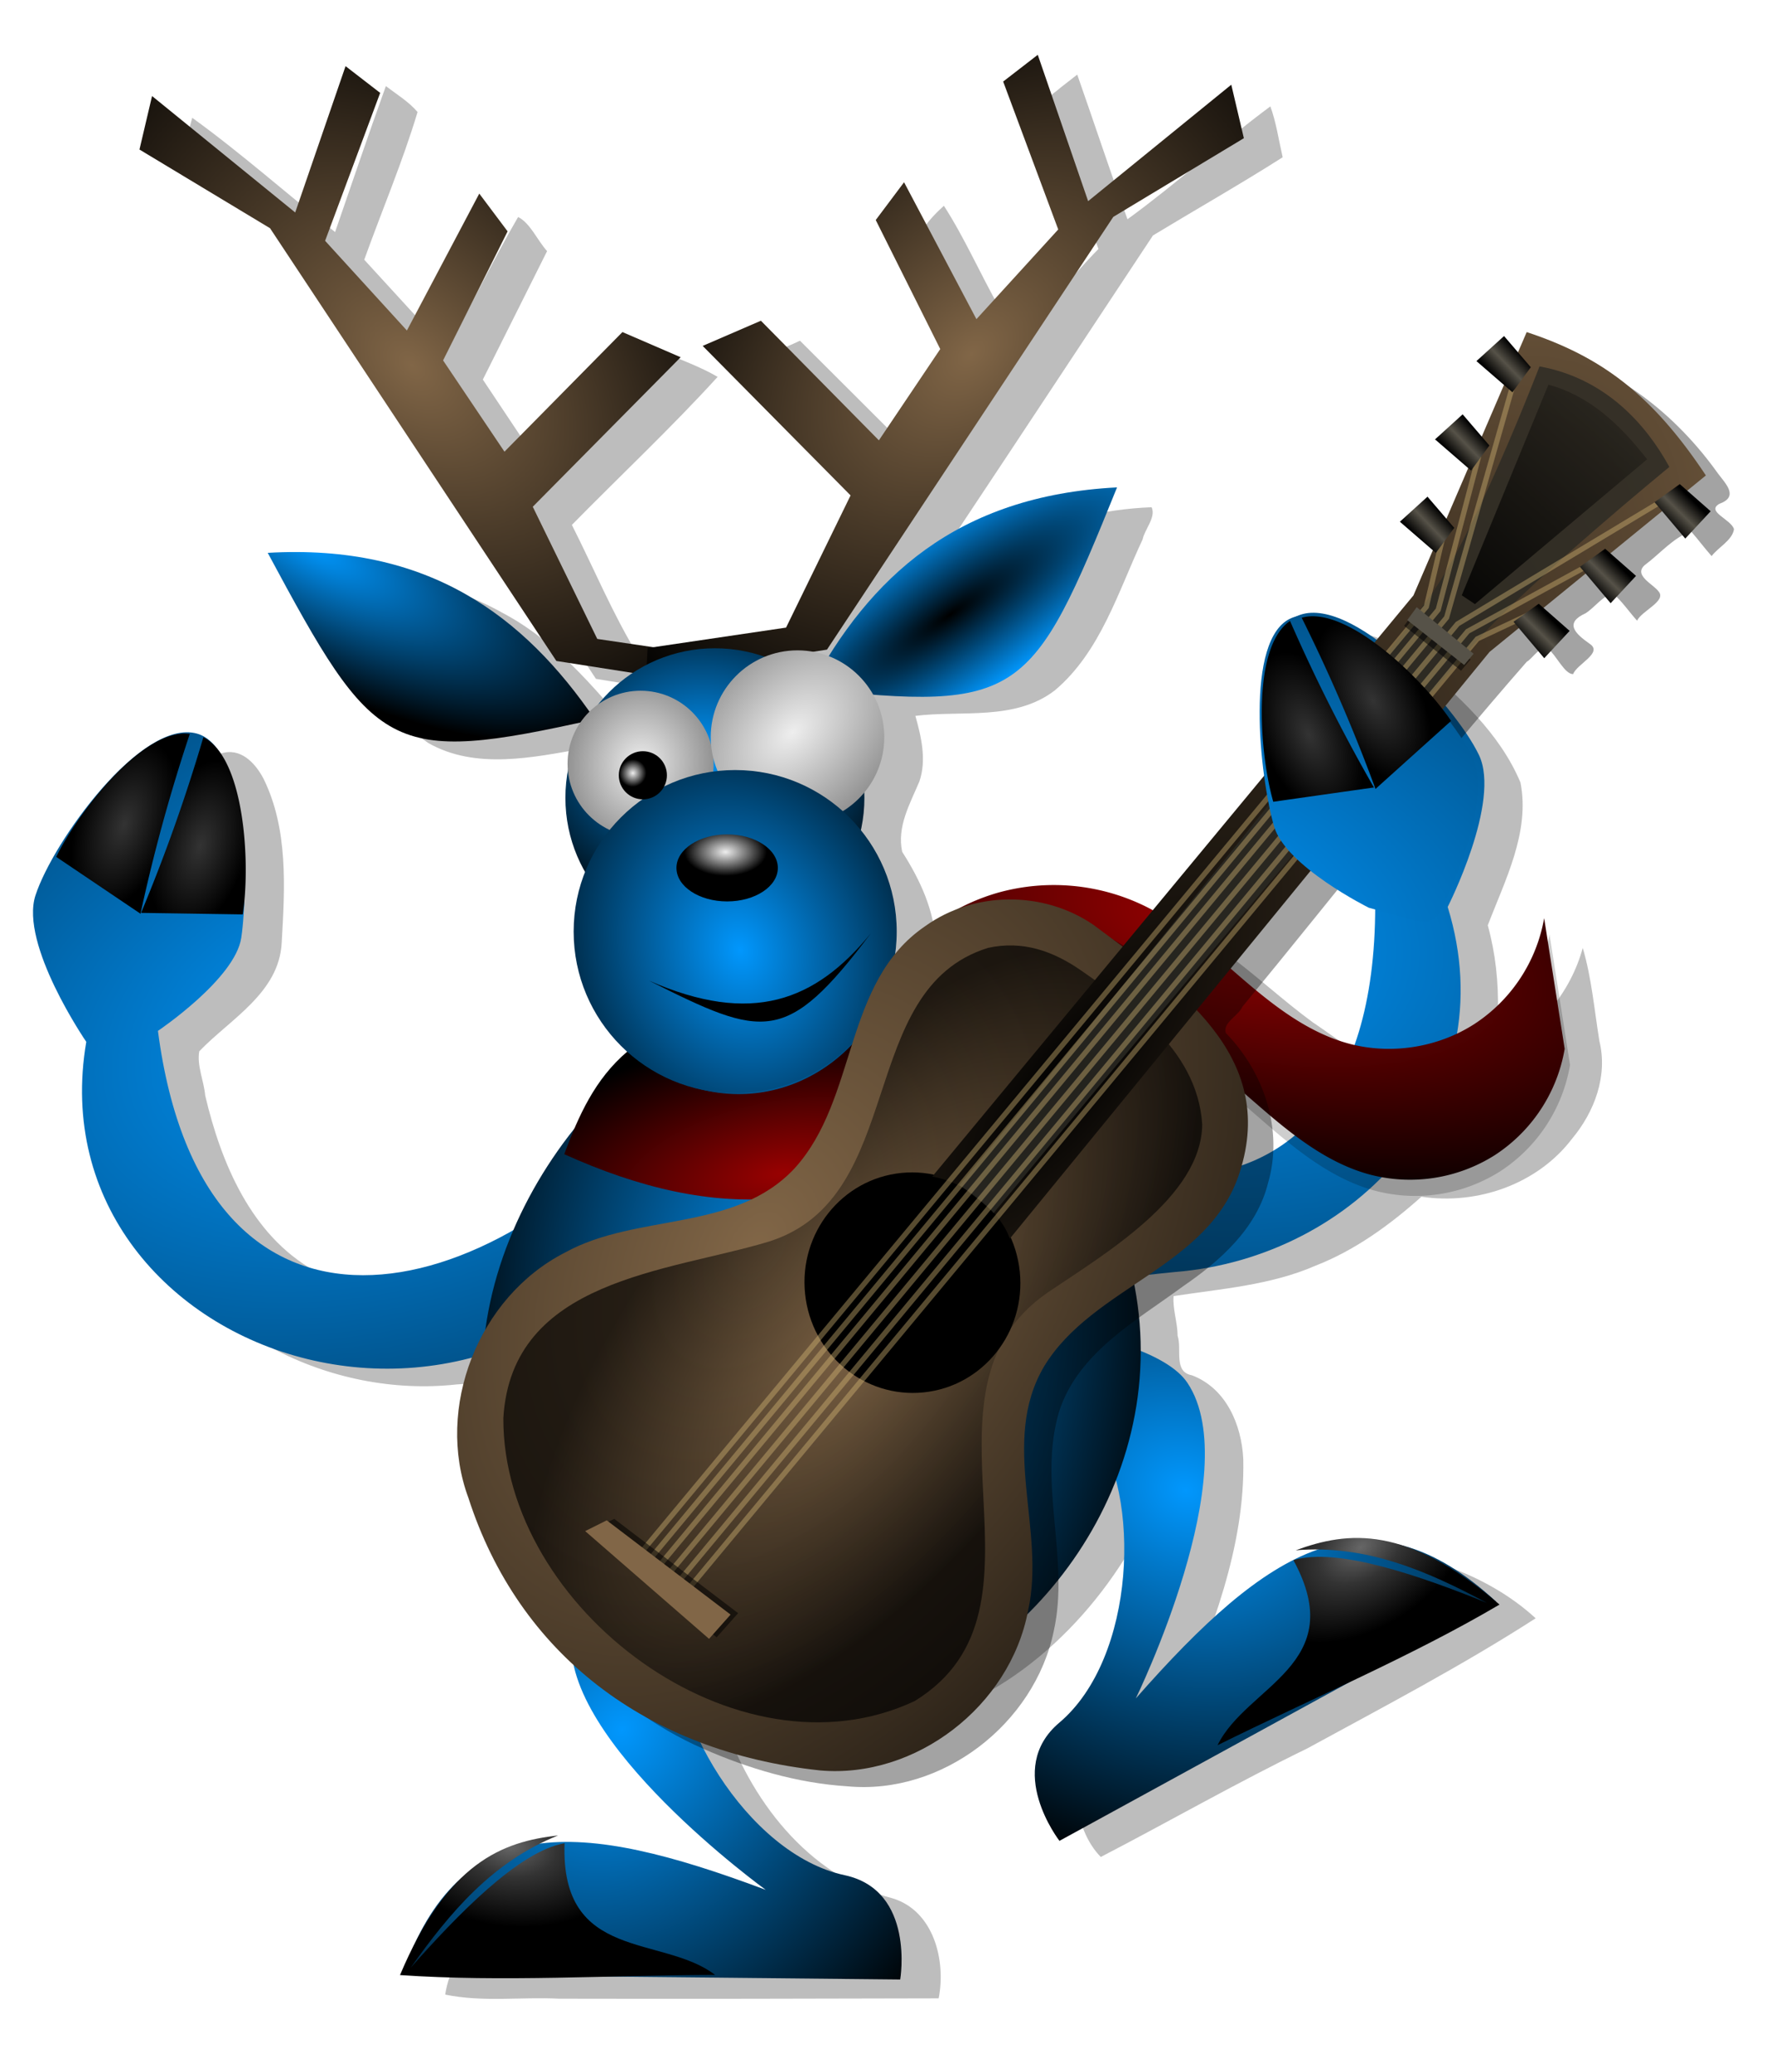 <svg xmlns="http://www.w3.org/2000/svg" xmlns:xlink="http://www.w3.org/1999/xlink" viewBox="0 0 200.8 234.22"><defs><radialGradient id="A" xlink:href="#e" gradientUnits="userSpaceOnUse" cy="1302.5" cx="130.31" gradientTransform="matrix(.063 -.504 .776 .097 -898.29 1240.1)" r="9.729"/><radialGradient id="T" gradientUnits="userSpaceOnUse" xlink:href="#e" cx="130.31" cy="1302.5" r="9.729" gradientTransform="matrix(-.282 -.423 -.65 .434 1056.6 772.15)"/><radialGradient id="S" xlink:href="#f" gradientUnits="userSpaceOnUse" cy="736.18" cx="-295.92" gradientTransform="matrix(.123 .296 .159 -.066 88.022 1403.3)" r="16.801"/><radialGradient id="j" xlink:href="#a" gradientUnits="userSpaceOnUse" cy="545.24" cx="587.05" gradientTransform="matrix(-.232 .602 .715 .275 -91.248 775.45)" r="36.998"/><radialGradient id="k" xlink:href="#a" gradientUnits="userSpaceOnUse" cy="545.24" cx="587.05" gradientTransform="matrix(.488 .422 -.501 .579 114.28 730.14)" r="36.998"/><radialGradient id="l" xlink:href="#a" gradientUnits="userSpaceOnUse" cy="417.74" cx="523.19" gradientTransform="matrix(1.711 -.527 .344 1.114 -926.12 1060.3)" r="41.893"/><radialGradient id="m" xlink:href="#a" gradientUnits="userSpaceOnUse" cy="261.76" cx="79.254" gradientTransform="matrix(.239 -.021 .019 .335 115.21 1181.6)" r="97.143"/><radialGradient id="R" xlink:href="#f" gradientUnits="userSpaceOnUse" cy="736.18" cx="-295.92" gradientTransform="matrix(.148 .284 -.153 .079 329.08 1290.9)" r="16.801"/><radialGradient id="o" gradientUnits="userSpaceOnUse" cy="585.31" cx="-503.18" gradientTransform="matrix(-.098 .414 -.994 -.236 696.37 1590.3)" r="37.012"><stop offset="0" stop-color="#980101"/><stop offset="1"/></radialGradient><radialGradient id="p" gradientUnits="userSpaceOnUse" cy="586.95" cx="277.02" gradientTransform="matrix(.151 -.027 .012 .068 88.567 1226.8)" r="129.32"><stop offset="0" stop-color="#980101"/><stop offset="1"/></radialGradient><radialGradient id="q" xlink:href="#b" gradientUnits="userSpaceOnUse" cy="34.794" cx="60.543" gradientTransform="matrix(.112 .113 -.076 .075 110.5 1199.9)" r="180.24"/><radialGradient id="Q" xlink:href="#a" gradientUnits="userSpaceOnUse" cy="417.74" cx="523.19" gradientTransform="matrix(-1.765 -.3 -.195 1.15 1164 955.87)" r="41.893"/><radialGradient id="r" xlink:href="#b" gradientUnits="userSpaceOnUse" cy="34.794" cx="60.543" gradientTransform="matrix(-.112 .113 .076 .075 153.3 1199.2)" r="180.24"/><radialGradient id="s" xlink:href="#a" gradientUnits="userSpaceOnUse" cy="107.68" cx="333.55" gradientTransform="matrix(.036 -.069 -.189 -.1 116.75 1254.3)" r="98.84"/><radialGradient id="t" gradientUnits="userSpaceOnUse" cy="186.3" cx="383.71" gradientTransform="matrix(.165 -.113 .03 .044 78.951 1259.9)" r="98.84"><stop offset="0"/><stop offset="1" stop-color="#0197fd"/></radialGradient><radialGradient id="u" xlink:href="#a" gradientUnits="userSpaceOnUse" cy="252.01" cx="73.45" gradientTransform="matrix(1.455 .046 -.038 1.209 -24.421 -65.29)" r="97.143"/><radialGradient id="v" xlink:href="#c" gradientUnits="userSpaceOnUse" cy="269.51" cx="80" gradientTransform="matrix(-.223 1.659 -1.468 -.197 493.35 189.9)" r="97.143"/><radialGradient id="G" gradientUnits="userSpaceOnUse" cx="267.65" cy="1286.6" r="24.32" gradientTransform="matrix(4.707 -5.813 2.211 1.79 -3801.1 -509.45)"><stop offset="0"/><stop offset="1" stop-color="#816647"/></radialGradient><radialGradient id="w" xlink:href="#c" gradientUnits="userSpaceOnUse" cy="264.23" cx="74.432" gradientTransform="matrix(1.09 1.179 -1.815 1.678 472.86 -266.94)" r="97.143"/><radialGradient id="x" xlink:href="#a" gradientUnits="userSpaceOnUse" cy="290.83" cx="87.405" gradientTransform="matrix(1.428 -.425 .516 1.733 -191.93 -186.2)" r="97.143"/><radialGradient id="y" xlink:href="#d" gradientUnits="userSpaceOnUse" cy="314.39" cx="25.376" gradientTransform="matrix(.477 .298 -.302 .485 122.34 100.71)" r="97.143"/><radialGradient id="F" gradientUnits="userSpaceOnUse" cx="283.99" cy="1212.8" r="16.16" gradientTransform="matrix(2.718 -3.461 1.577 1.238 -2411.6 -242.12)"><stop offset="0" stop-color="#816647"/><stop offset="1"/></radialGradient><radialGradient id="z" xlink:href="#d" gradientUnits="userSpaceOnUse" cy="204.89" cx="76.284" gradientTransform="matrix(.813 0 0 .715 14.935 76.88)" r="97.143"/><radialGradient id="i" xlink:href="#a" gradientUnits="userSpaceOnUse" cy="417.74" cx="523.19" gradientTransform="matrix(-1.765 -.3 -.195 1.15 1165.7 920.7)" r="41.893"/><radialGradient id="E" gradientUnits="userSpaceOnUse" cx="220.35" cy="1311.3" r="20.488" gradientTransform="matrix(4.548 2.919 -4.372 6.812 4987.8 -9313.3)"><stop offset="0" stop-color="#816647"/><stop offset="1"/></radialGradient><radialGradient id="B" xlink:href="#f" gradientUnits="userSpaceOnUse" cy="736.18" cx="-295.92" gradientTransform="matrix(-.107 .302 .162 .057 -54.069 1285.1)" r="16.801"/><radialGradient id="C" xlink:href="#f" gradientUnits="userSpaceOnUse" cy="736.18" cx="-295.92" gradientTransform="matrix(-.085 .309 -.166 -.046 198.61 1364.3)" r="16.801"/><linearGradient id="K" y2="1266.3" xlink:href="#g" gradientUnits="userSpaceOnUse" y1="1267.8" gradientTransform="translate(-336.18 -2966.1) scale(2.443)" x2="289.75" x1="288.19"/><linearGradient id="f"><stop offset="0" stop-color="#333"/><stop offset="1"/></linearGradient><linearGradient id="e"><stop offset="0" stop-color="#666"/><stop offset=".384" stop-color="#333"/><stop offset="1"/></linearGradient><linearGradient id="d"><stop offset="0" stop-color="#eee"/><stop offset="1"/></linearGradient><linearGradient id="c"><stop offset="0" stop-color="#eee"/><stop offset="1" stop-color="#666"/></linearGradient><linearGradient id="a"><stop offset="0" stop-color="#0197fd"/><stop offset="1"/></linearGradient><linearGradient id="I" y2="1266.3" xlink:href="#g" gradientUnits="userSpaceOnUse" y1="1267.8" gradientTransform="translate(-347.72 -2941.8) scale(2.443)" x2="289.75" x1="288.19"/><linearGradient id="g"><stop offset="0"/><stop offset=".5" stop-color="#565248"/><stop offset="1"/></linearGradient><linearGradient id="J" y2="1266.3" xlink:href="#g" gradientUnits="userSpaceOnUse" y1="1267.8" gradientTransform="translate(-342.42 -2954.2) scale(2.443)" x2="289.75" x1="288.19"/><linearGradient id="b"><stop offset="0" stop-color="#816647"/><stop offset="1"/></linearGradient><linearGradient id="L" y2="1266.3" xlink:href="#g" gradientUnits="userSpaceOnUse" y1="1267.8" gradientTransform="matrix(.03 -2.443 -2.443 -.03 3461.8 913.92)" x2="289.75" x1="288.19"/><linearGradient id="M" y2="1266.3" xlink:href="#g" gradientUnits="userSpaceOnUse" y1="1267.8" gradientTransform="matrix(.03 -2.443 -2.443 -.03 3471.8 905.64)" x2="289.75" x1="288.19"/><linearGradient id="N" y2="1266.3" xlink:href="#g" gradientUnits="userSpaceOnUse" y1="1267.8" gradientTransform="matrix(.03 -2.443 -2.443 -.03 3483 895.9)" x2="289.75" x1="288.19"/><linearGradient id="O" y2="1279.9" gradientUnits="userSpaceOnUse" y1="1297.6" gradientTransform="translate(-193.96 -2997.2) scale(2.443)" x2="241.57" x1="225.73"><stop offset="0"/><stop offset="1" stop-opacity="0"/></linearGradient><filter id="P" color-interpolation-filters="sRGB"><feGaussianBlur stdDeviation=".166"/></filter><filter id="D" color-interpolation-filters="sRGB"><feGaussianBlur stdDeviation=".994"/></filter><filter id="n" color-interpolation-filters="sRGB"><feGaussianBlur stdDeviation=".363"/></filter><filter id="H" color-interpolation-filters="sRGB"><feGaussianBlur stdDeviation=".098"/></filter><filter id="h" color-interpolation-filters="sRGB"><feGaussianBlur stdDeviation="1.812"/></filter></defs><path d="M154.68 1192.2c-.433.41-1.376.832-.778 1.54 1.033 2.81 2.081 5.614 3.118 8.422-1.71 1.733-3.188 3.75-5.07 5.286-.573-.212-.651-1.23-1.065-1.683-1.159-2.059-2.16-4.336-3.41-6.268-.612.553-1.301 1.261-1.562 2.027 1.07 2.76 2.542 5.346 3.827 8.01-1.252 1.886-2.543 3.744-3.822 5.61-2.445-2.436-4.884-4.884-7.33-7.318-1.072.518-2.348.922-3.307 1.525 2.853 3.183 5.957 6.149 8.93 9.22-1.42 2.715-2.562 5.615-4.255 8.163-2.875.455-5.766 1.118-8.686 1.097-.86-.202-1.952-.046-2.67-.557-1.577-2.575-2.734-5.385-4.097-8.075 2.99-3.046 6.148-6.006 9-9.14-1.076-.633-2.282-1.047-3.422-1.557-2.446 2.433-4.79 4.994-7.346 7.302-1.255-1.85-2.483-3.72-3.73-5.578l3.968-7.93c-.589-.646-1.04-1.734-1.789-2.107-1.561 2.68-2.9 5.484-4.41 8.194-1.695-1.854-3.4-3.703-5.092-5.556 1.089-3.036 2.373-6.052 3.292-9.119-.545-.642-1.3-1.096-1.957-1.6-1.08 2.992-2.096 6.005-3.135 9.01-2.942-2.328-5.819-4.885-8.821-7.053-.294 1.036-.564 2.097-.725 3.156 2.664 1.604 5.343 3.2 8.005 4.795 5.883 8.895 11.763 17.792 17.648 26.685 1.595.265 3.193.51 4.784.8-.978.682-1.726 1.682-2.654 2.383-2.301-2.743-4.678-5.559-7.902-7.259-3.443-1.928-7.484-2.625-11.39-2.48-1.209.13.484 1.486.578 2.16 1.787 2.956 3.285 6.362 6.23 8.356 2.936 1.674 6.5.885 9.643.329.657-.07 1.54-.426 2.111-.3-1.126 2.95-1.05 6.397.443 9.215-1.323 3.399-.686 7.52 1.766 10.262 1.026.634.487 1.11-.158 1.756-1.64 2.217-2.918 4.678-4.483 6.95-.89 1.347-1.247 3.263-3.01 3.773-4.085 1.976-9.248 3.034-13.367.578-3.882-2.188-5.746-6.65-6.718-10.797-.079-.894-.528-1.868-.368-2.733 1.917-1.998 4.94-3.608 5.091-6.713.196-3.38.414-7.023-1.135-10.14-.518-.968-1.422-1.928-2.638-1.524-2.203.295-3.749 2.206-5.189 3.735-1.638 2.063-3.288 4.313-3.864 6.924.008 2.96 1.702 5.538 3.016 8.064.335 3.207-.292 6.652 1.324 9.616 3.139 7.323 11.526 11.461 19.286 10.605 1.4-.063 2.861-.39 4.168-.692-.413 5.426 1.685 10.878 5.294 14.911.964.59.545 1.211.251 2.023-.5 3.524 1.911 6.566 4.065 9.075 2.236 2.497 4.95 4.733 7.4 6.865-3.639-.978-7.206-2.465-11.025-2.651-3.454-.488-6.978 1.153-8.958 3.991-.81 1.26-1.688 2.666-1.897 4.146 2.283.478 4.69.135 7.021.252 7.815.018 15.636 0 23.448-.02.46-2.338-.303-5.395-2.838-6.172-5.24-1.361-8.87-6.155-10.486-11.108-.01-.312-.503-1.074-.183-1.232 3.047 1.16 6.267 2.176 9.577 1.823 6.72-.589 12.383-5.376 15.735-10.989.617-1.046 1.12-2.153 1.66-3.239.951 4.985.51 10.791-3.12 14.659-1.123 1.052-2.116 2.444-1.82 4.07.125 1.246.609 2.57 1.486 3.46 4.26-2.212 8.43-4.601 12.748-6.7 4.748-2.586 9.567-5.114 14.105-8.035-1.53-1.41-3.474-2.508-5.46-3.195-2.011-.546-4.348-.661-6.259.233-1.318.988-2.928 1.68-4.179 2.815-2.251 1.74-4.19 4.105-6.172 5.957 2.018-4.98 4.134-10.175 4.016-15.642-.104-2.117-1.06-4.37-3.17-5.169-1.16-.214-.606-1.612-.884-2.436-.003-.8-.322-1.707-.248-2.454 2.94-.45 5.995-.67 8.769-1.88 2.445-.955 4.59-2.52 6.533-4.254 3.462.515 7.162-.77 9.306-3.586 1.382-1.661 2.213-3.87 1.682-6.036-.31-1.909-.482-3.905-1.027-5.74-.723 2.695-2.69 5.06-5.118 6.454-.237-.64-.048-1.735-.12-2.53.043-1.794-.147-3.587-.626-5.318 1.066-2.786 2.617-5.746 2.021-8.81-1.29-3.08-3.879-5.413-6.394-7.52-1.555-1.166-3.914-2.562-5.692-1.064-1.796 1.709-1.306 4.47-1.4 6.708.18 2.711.075 5.986 2.349 7.906 1.369 1.281 2.993 2.26 4.678 3.071-.172 2.751-.285 5.644-1.367 8.195-1.891-.08-3.476-1.488-5.003-2.499-3.657-2.673-6.936-6.499-11.688-7.09-4.233-.684-8.58 1.108-11.443 4.226-.504.347.007-1.31-.146-1.87-.05-2.106-.965-4.055-2.076-5.794-.334-1.558.49-2.974 1.065-4.345.457-1.33.104-2.786-.249-4.044 2.85-.355 6.153.324 8.616-1.578 2.814-2.375 3.902-6.089 5.416-9.318.128-.624.838-1.365.557-1.984-6 .223-12.001 2.983-15.653 7.843-.643.75-1.163 1.714-1.757 2.443-.298.21-1.266-.177-.524-.335 2.28-2.725 4.096-5.854 6.13-8.78 3.976-5.973 7.924-11.973 11.885-17.949 2.661-1.611 5.41-3.174 8.01-4.827-.237-1.028-.412-2.214-.761-3.14-2.998 2.223-5.851 4.808-8.822 6.967-1.07-2.962-2.06-5.963-3.102-8.93l-1.027.8zm3.454 58.549c3.645-.027 7.03 1.727 9.65 4.161 1.271 1.053 2.536 2.115 3.803 3.174-2.905 2.478-6.995 2.862-10.616 2.119-.917-.337-2.322.01-2.718-1.135-1.64-2.648-4.029-4.804-6.39-6.714 1.851-1.189 4.091-1.647 6.27-1.605z" opacity=".51" filter="url(#h)" transform="translate(-163.307 -2173.017) scale(1.831)"/><path d="M157.62 1265.7c.734.02 3.41-.324 4.132-.381 11.098-.886 20.48-10.72 16.832-22.537 0 0 3.31-6.5 1.93-9.38-1.529-3.19-7.92-9.973-11.18-8.6-2.929 1.234-1.956 9.809-1.075 12.861.712 2.47 5.85 5.024 5.85 5.024.005 12.223-5.747 16.976-13.002 16.714-.743-.027-4.419-.754-5.189-.884.365 3.348 1.11 2.738 1.702 7.182z" fill="url(#i)" transform="translate(-163.307 -2173.017) scale(1.831)"/><path d="M145.89 1267.8s14.122.622 16.624 4.365c3.656 5.471-3.188 19.48-3.188 19.48 8.116-9.228 14.337-13.265 22.26-5.965l-26.975 14.758s-3.425-4.41-.01-7.295c4.747-4.008 5.076-14.095 2.072-18.207-2.57-3.518-13.585-3.897-13.585-3.897z" fill="url(#j)" transform="translate(-163.307 -2173.017) scale(1.831)"/><path d="M137.09 1276.1s-12.163 7.203-12.606 11.683c-.647 6.548 11.991 15.68 11.991 15.68-11.507-4.316-18.896-4.944-22.444 5.227l30.746.307s.943-5.504-3.429-6.439c-6.075-1.298-11.119-10.04-10.407-15.083.61-4.314 10.146-9.838 10.146-9.838z" fill="url(#k)" transform="translate(-163.307 -2173.017) scale(1.831)"/><path d="M132.81 1257.9c-11.341 23.252-41.684 13.11-38.293-6.79 0 0-4.128-6.013-3.135-9.047 1.1-3.363 6.553-10.92 9.965-9.983 3.064.84 3.216 9.47 2.74 12.61-.384 2.542-5.145 5.744-5.145 5.744 2.815 21.48 20.498 17.338 31.363 4.217z" fill="url(#l)" transform="translate(-163.307 -2173.017) scale(1.831)"/><path d="M159.63 1270.2c0 12.299-10.657 22.269-20.08 22.269-9.423 0-20.583-8.461-20.583-20.76s11.16-23.778 20.583-23.778c9.423 0 20.08 9.97 20.08 22.269z" fill="url(#m)" transform="translate(-163.307 -2173.017) scale(1.831)"/><path d="M143.84 1248.4a12.81 12.81 0 017.269-5.487 12.827 12.827 0 019.085.806c2.289 1.122 4.178 2.897 6.112 4.557s4.02 3.268 6.479 3.938c2.597.707 5.484.263 7.752-1.187a9.823 9.823 0 004.333-6.55l1.268 8.065a9.787 9.787 0 01-4.317 6.565 9.788 9.788 0 01-7.752 1.187c-2.459-.67-4.545-2.277-6.479-3.937s-3.822-3.436-6.111-4.558a12.842 12.842 0 00-9.086-.806 12.85 12.85 0 00-7.258 5.44l-1.295-8.033" opacity=".44" filter="url(#n)" transform="translate(-163.307 -2173.017) scale(1.831)"/><path d="M143.51 1247.4a12.81 12.81 0 017.269-5.487 12.827 12.827 0 019.085.806c2.289 1.122 4.178 2.897 6.112 4.557s4.02 3.268 6.479 3.938c2.597.707 5.484.263 7.752-1.187a9.823 9.823 0 004.333-6.55l1.268 8.065a9.787 9.787 0 01-4.317 6.565 9.788 9.788 0 01-7.752 1.187c-2.459-.67-4.545-2.277-6.479-3.937s-3.822-3.436-6.111-4.558a12.842 12.842 0 00-9.086-.806 12.85 12.85 0 00-7.258 5.44l-1.295-8.033" fill="url(#o)" transform="translate(-163.307 -2173.017) scale(1.831)"/><path d="M127.94 1251.7c-2.02 1.706-3.029 3.99-3.909 6.347 9.107 4.116 18.011 4.399 26.46-3.998-2.371-3.531-4.562-4.377-6.773-5.522-2.873 5.819-9.96 7.964-15.778 3.173z" fill="url(#p)" transform="translate(-163.307 -2173.017) scale(1.831)"/><path d="M134.62 1227.5l-8.549-1.263-3.983-8.16 9.132-9.23-3.595-1.554-7.285 7.384-3.79-5.635 3.984-7.966-1.749-2.332-4.469 8.452-5.051-5.537 3.4-9.132-2.137-1.651-3.109 9.034-8.84-7.189-.777 3.303 8.063 4.858 17.68 26.715 11.173 1.748z" fill="url(#q)" transform="translate(-163.307 -2173.017) scale(1.831)"/><path d="M129.18 1226.8l8.549-1.263 3.983-8.16-9.132-9.23 3.595-1.554 7.286 7.384 3.788-5.635-3.983-7.966 1.749-2.332 4.469 8.452 5.051-5.537-3.4-9.132 2.137-1.651 3.109 9.034 8.84-7.189.777 3.303-8.063 4.858-17.68 26.715-11.173 1.748z" fill="url(#r)" transform="translate(-163.307 -2173.017) scale(1.831)"/><path d="M125.92 1231.2c-4.38-6.404-10.305-10.854-20.198-10.277 6.62 12.308 7.397 13.14 20.198 10.277z" fill="url(#s)" transform="translate(-163.307 -2173.017) scale(1.831)"/><path d="M139.21 1229.3c3.656-6.844 9.06-11.913 18.957-12.418-5.24 12.956-5.92 13.869-18.957 12.418z" fill="url(#t)" transform="translate(-163.307 -2173.017) scale(1.831)"/><path d="M177.14 269.51c0 53.651-43.492 97.143-97.143 97.143s-97.143-43.492-97.143-97.143 43.492-97.143 97.143-97.143 97.143 43.492 97.143 97.143z" transform="translate(66.91 43.287) scale(.174)" fill="url(#u)"/><path d="M177.14 269.51c0 53.651-43.492 97.143-97.143 97.143s-97.143-43.492-97.143-97.143 43.492-97.143 97.143-97.143 97.143 43.492 97.143 97.143z" transform="matrix(.085 0 0 .085 65.629 63.427)" fill="url(#v)"/><path d="M177.14 269.51c0 53.651-43.492 97.143-97.143 97.143s-97.143-43.492-97.143-97.143 43.492-97.143 97.143-97.143 97.143 43.492 97.143 97.143z" transform="matrix(.101 0 0 .101 82.089 56.104)" fill="url(#w)"/><path d="M177.14 269.51c0 53.651-43.492 97.143-97.143 97.143s-97.143-43.492-97.143-97.143 43.492-97.143 97.143-97.143 97.143 43.492 97.143 97.143z" transform="matrix(.188 0 0 .188 68.082 54.639)" fill="url(#x)"/><path d="M177.14 269.51c0 53.651-43.492 97.143-97.143 97.143s-97.143-43.492-97.143-97.143 43.492-97.143 97.143-97.143 97.143 43.492 97.143 97.143z" transform="matrix(.028 0 0 .028 70.444 80.089)" fill="url(#y)"/><path d="M177.14 269.51c0 53.651-43.492 97.143-97.143 97.143s-97.143-43.492-97.143-97.143 43.492-97.143 97.143-97.143 97.143 43.492 97.143 97.143z" transform="matrix(-.003 .028 -.028 -.003 99.665 75.694)" fill="url(#y)"/><path d="M177.14 269.51c0 53.651-43.492 97.143-97.143 97.143s-97.143-43.492-97.143-97.143 43.492-97.143 97.143-97.143 97.143 43.492 97.143 97.143z" transform="matrix(.059 0 0 .039 77.493 87.595)" fill="url(#z)"/><path d="M73.373 110.848c11.621 5.098 18.82 2.326 25.08-5.336-9.582 12.692-12.099 11.845-25.08 5.336z"/><path d="M123.66 1300.1c-4.072 1.627-6.704 4.78-9.111 8.17 2.855-3.228 6.681-7.202 9.502-7.683-.262 7.33 6.04 5.636 9.297 8.127-6.492.017-13.161.447-19.458.01 2.931-6.954 6.315-8.237 9.77-8.621z" fill="url(#A)" transform="translate(-163.307 -2173.017) scale(1.831)"/><path d="M100.91 1232.1a105.858 105.858 0 00-3.044 11.102l-5.205-3.51c1.38-2.828 5.4-7.985 8.249-7.592z" fill="url(#B)" transform="translate(-163.307 -2173.017) scale(1.831)"/><path d="M101.75 1232.3a105.88 105.88 0 01-3.849 10.849l6.278.095c.484-3.109.133-9.638-2.429-10.944z" fill="url(#C)" transform="translate(-163.307 -2173.017) scale(1.831)"/><path d="M-44.186 1218.1c-.42.147-.342 1.027-.727 1.05-.5-.85-.955-1.077-1.606-.167-1.236.552-.639 1.125.2 1.69 1.07.44.18 1.398-.026 2.131-.37.565-.578 2.322-1.238 1.027-.55-1.26-1.21-.31-1.84.31-1.124.6.657 1.166.987 1.746 1.055.529-.13 1.568-.262 2.363-.303 1.24-.773 1.423-1.441.258-.48-.75-1.131.625-1.661.886-.67.418.498.8.698 1.138.366.402 1.28.792.776 1.45-.962 2.763-3.241 4.76-4.944 7.063-4.63 5.628-9.294 11.228-13.945 16.838-2.199-1.765-4.966-3.185-7.868-2.738-3.437.177-6.475 2.655-7.679 5.828-1.63 3.426-2.066 7.494-4.62 10.43-2.59 2.959-6.764 3.206-10.339 4.063-3.669.649-7.09 2.835-8.858 6.168-1.825 3.229-2.27 7.27-.823 10.73 2.037 6.118 6.649 11.328 12.571 13.924 2.814 1.238 5.841 2.136 8.917 2.328 5.869.558 11.568-3.863 12.752-9.587.994-4.462-.984-9.092.32-13.515 1.172-3.676 4.762-5.628 7.674-7.773 2.29-1.571 4.536-3.56 5.236-6.362.97-3.283-.263-6.877-2.607-9.269-.206-.646.796-1.068 1.027-1.623 5.85-7.098 11.494-14.372 17.555-21.292.386-.219.835-1.054 1.328-.8.51.416 1.012 1.569 1.538 1.561.216-.614 1.879-1.318 1.017-1.874-.906-.64-1.57-1.284-.245-1.885.556-.35 1.084-1.112 1.697-1.214.562.49.985 1.126 1.48 1.674.268-.597 1.827-1.207 1.334-1.796-.324-.458-1.587-1.004-.856-1.64.929-.688 1.765-1.702 2.855-2.075.43.487.835 1.037 1.269 1.523.41-.543 1.277-.969 1.381-1.66-.17-.61-1.745-1.084-.903-1.566 1.203-.438.428-1.196-.09-1.879-2.455-3.448-5.93-6.29-10.033-7.463z" transform="matrix(1.831 0 0 1.831 256.764 -2190.496)" opacity=".601" filter="url(#D)"/><path d="M329.74 251.33c-4.6 14.311-22.087 17.062-29.474 29.203-6.717 11.406.292 24.652-2.409 36.789-2.725 14.462-16.99 25.378-31.37 24.106-26.162-2.804-45.43-17.595-53.003-41.066-5.024-13.519 1.441-30.282 14.543-36.978 10.883-6.015 25.568-3.025 34.616-12.688 9.566-10.512 7.272-28.065 19.704-36.515 7.359-5.286 17.784-5.374 25.35-.203 12.614 9.438 27.808 19.602 22.042 37.353z" fill="url(#E)" transform="matrix(.75 0 0 .75 -107.151 -55.947)"/><path d="M291.8 217.46c-20.041 6.243-12.03 37.662-33.03 44.266-15.239 4.599-38.773 5.634-40.024 26.603-.098 28.807 35.328 55.216 62.039 42.629 22.81-14.07-1.943-46.57 20.112-61.619 8.52-5.767 23.085-14.364 23.207-25.264-.732-11.702-11.783-18.644-18.364-23.284-4.13-2.84-8.701-4.494-13.94-3.33z" opacity=".671" fill="url(#F)" transform="matrix(.75 0 0 .75 -107.151 -55.947)"/><path d="M115.3 143.747c.7 6.85-4.166 12.959-10.87 13.645s-12.706-4.31-13.407-11.16c-.701-6.85 4.165-12.959 10.869-13.645s12.706 4.31 13.407 11.16z"/><path d="M283.41 251.92c5.962 1.08 10.538 5.946 11.691 9.362l72.312-88.428 32.618-26.6c-8.204-12.367-15.91-17.939-27.013-21.607l-17.07 39.687z" fill="url(#G)" transform="matrix(.75 0 0 .75 -107.151 -55.947)"/><path d="M161.088 68.174c-11.104 15.539-52.628 65.796-52.628 65.796.845.52 3.356 2.454 3.875 3.158 0 0 41.02-49.524 54.798-64.841 6.212-6.905 21.61-19.503 21.61-19.503-2.567-4.7-7.14-10.004-14.683-11.365 0 0-7.766 20.289-12.973 26.756z" opacity=".807" fill="#2c2a25"/><g stroke="#d9bb7a" stroke-width=".27" fill="none"><path d="M77.21 180.36l89.82-108.147 6.403-3.016" opacity=".4" stroke-width=".589"/><path d="M75.772 179.923l90.165-108.56 14.414-7.88" opacity=".4" stroke-width=".589"/><path d="M74.66 179.051l90.134-108.523 24.14-14.509M73.549 178.18l90.007-108.371 8.136-28.528" opacity=".4" stroke-width=".589"/><path d="M72.415 177.525L162.608 68.93l4.574-17.35" opacity=".4" stroke-width=".589"/><path d="M71.151 177.09l90.112-108.497 1.976-8.368" opacity=".4" stroke-width=".589"/></g><path d="M254.82 1274.9l2.952 2.415-.492.582-2.952-2.326.492-.671" opacity=".712" filter="url(#H)" transform="matrix(2.18 0 0 2.18 -395.68 -2710)"/><path d="M160.178 68.634l6.435 5.265-1.072 1.267-6.435-5.07 1.072-1.462" fill="#565248"/><path d="M359.33 157.93l-5.43-4.702 4.163-3.774 4.034 4.702-2.767 3.774" fill="url(#I)" transform="matrix(.75 0 0 .75 -107.151 -55.947)"/><path d="M364.63 145.52l-5.43-4.702 4.163-3.774 4.034 4.702-2.767 3.774" fill="url(#J)" transform="matrix(.75 0 0 .75 -107.151 -55.947)"/><path d="M370.87 133.72l-5.43-4.702 4.163-3.774 4.034 4.702-2.767 3.774" fill="url(#K)" transform="matrix(.75 0 0 .75 -107.151 -55.947)"/><path d="M371.03 168.31l4.634 5.488 3.826-4.116-4.651-4.092-3.809 2.72" fill="url(#L)" transform="matrix(.75 0 0 .75 -107.151 -55.947)"/><path d="M381.04 160.02l4.634 5.488 3.826-4.116-4.651-4.092-3.809 2.72" fill="url(#M)" transform="matrix(.75 0 0 .75 -107.151 -55.947)"/><path d="M392.29 150.28l4.634 5.488 3.826-4.116-4.651-4.092-3.809 2.72" fill="url(#N)" transform="matrix(.75 0 0 .75 -107.151 -55.947)"/><path d="M363.23 164.32l13.062-31.745c6.25 1.683 10.82 6.056 14.88 11.243l-25.958 21.825z" fill="url(#O)" transform="matrix(.75 0 0 .75 -107.151 -55.947)"/><path d="M212.2 1322.4l6.425 5.587 1.117-1.257-6.425-4.889-1.117.559" transform="matrix(2.18 0 0 2.18 -395.582 -2709.925)" opacity=".728" filter="url(#P)"/><path d="M66.162 173.072l14.003 12.178 2.436-2.74-14.004-10.656-2.435 1.218" fill="#816647"/><g><path d="M176.86 1277.9s3.31-6.5 1.93-9.38c-1.529-3.19-7.92-9.973-11.18-8.6-2.929 1.234-1.956 9.81-1.075 12.862.712 2.47 5.85 5.023 5.85 5.023 2.862.753 3.9 1.396 4.475.095z" fill="url(#Q)" transform="translate(-160.875 -2237.053) scale(1.831)"/><path d="M168.24 1259.9a105.866 105.866 0 014.558 10.571l4.667-4.2c-1.76-2.609-6.459-7.156-9.225-6.37z" fill="url(#R)" transform="translate(-160.875 -2237.053) scale(1.831)"/><path d="M167.52 1260.1a105.944 105.944 0 005.181 10.28l-6.216.883c-.87-3.023-1.342-9.545 1.035-11.162z" fill="url(#S)" transform="translate(-160.875 -2237.053) scale(1.831)"/></g><path d="M169.19 1282.5c4.37-.363 8.133 1.281 11.802 3.24-3.997-1.614-9.195-3.46-11.934-2.63 3.51 6.441-2.885 7.741-4.686 11.425 5.816-2.885 11.974-5.48 17.412-8.684-5.73-4.912-9.33-4.548-12.592-3.348z" fill="url(#T)" transform="translate(-163.307 -2173.017) scale(1.831)"/></svg>